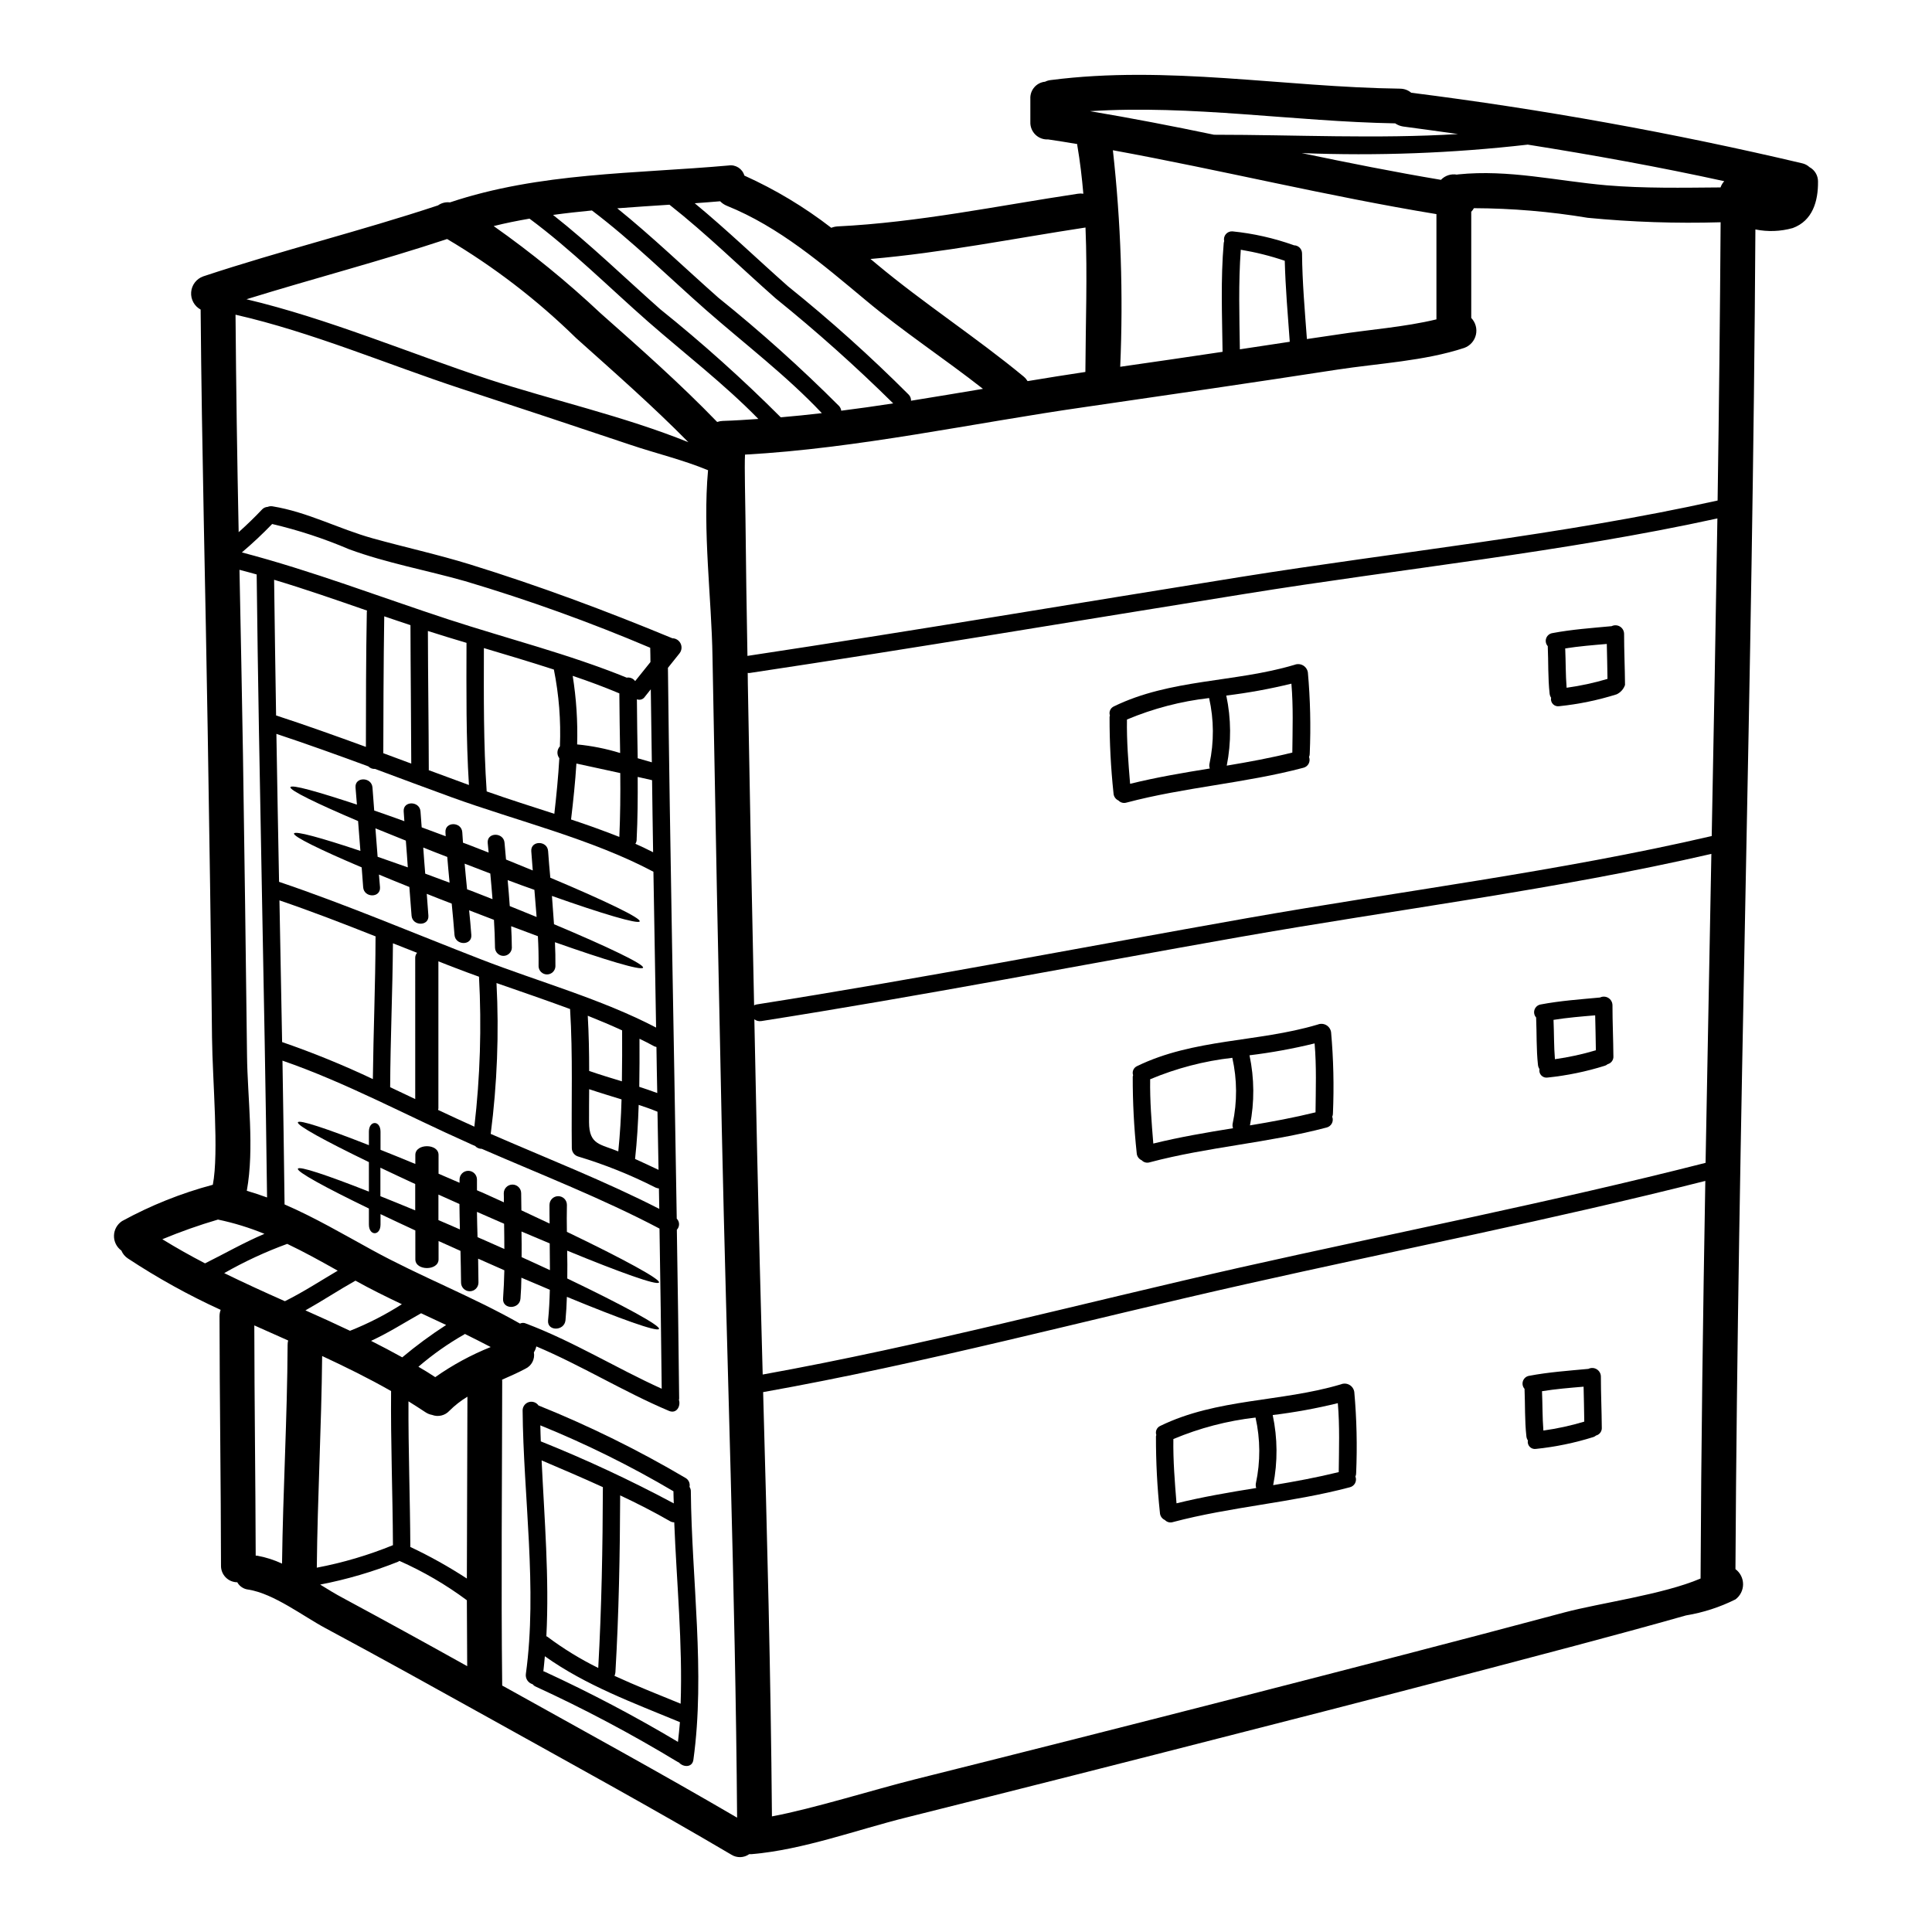 <?xml version="1.0" encoding="UTF-8"?>
<!-- Uploaded to: SVG Repo, www.svgrepo.com, Generator: SVG Repo Mixer Tools -->
<svg fill="#000000" width="800px" height="800px" version="1.1" viewBox="144 144 512 512" xmlns="http://www.w3.org/2000/svg">
 <g>
  <path d="m625.79 192.1c0.059 5.199-1.418 10.395-6.691 12.336-3.227 0.91-6.621 1.035-9.902 0.367-0.672 118.37-4.641 236.68-5.285 355.03h-0.004c1.273 0.941 2.023 2.43 2.023 4.012s-0.75 3.07-2.023 4.016c-4.129 2.059-8.547 3.492-13.102 4.242-9.871 2.797-19.773 5.477-29.711 8.121-29.523 7.84-59.09 15.527-88.695 23.066-29.34 7.535-58.699 14.977-88.074 22.328-13.258 3.289-27.434 8.582-41.09 9.75l0.004-0.004c-0.227 0.016-0.453 0.016-0.68 0-1.395 1.004-3.262 1.066-4.723 0.156-21.16-12.488-42.812-24.297-64.273-36.258-14.395-7.996-28.789-15.992-43.297-23.773-5.934-3.168-13.684-9.168-20.469-10.234-1.23-0.133-2.32-0.855-2.922-1.938-1.164-0.008-2.273-0.48-3.082-1.312-0.812-0.836-1.254-1.957-1.227-3.121-0.027-22.043-0.367-44.082-0.395-66.125h0.004c0-0.559 0.105-1.113 0.305-1.633-8.535-3.898-16.758-8.457-24.59-13.625-0.773-0.508-1.375-1.238-1.727-2.09-1.262-0.918-1.996-2.394-1.957-3.957 0.035-1.559 0.84-3.004 2.144-3.859 7.598-4.16 15.676-7.391 24.047-9.621 1.66-8.395-0.09-27.742-0.211-38.996-0.281-27-0.707-54.035-1.141-81.082-0.582-37.273-1.574-74.578-1.875-111.86-1.676-0.91-2.66-2.719-2.512-4.617 0.145-1.898 1.395-3.535 3.188-4.176 20.574-6.828 41.672-11.992 62.242-18.82l0.004-0.004c0.91-0.648 2.035-0.93 3.148-0.785 23.805-7.965 49.055-7.566 73.84-9.781 1.871-0.293 3.664 0.855 4.184 2.676 8.195 3.695 15.926 8.34 23.035 13.84 0.52-0.211 1.066-0.332 1.629-0.371 21.469-1.047 42.508-5.477 63.723-8.66 0.477-0.078 0.965-0.078 1.445 0-0.371-4.273-0.863-8.52-1.598-12.797v0.004c0.004-0.125-0.008-0.25-0.031-0.371-2.555-0.43-5.117-0.859-7.691-1.227-1.254 0.074-2.484-0.383-3.383-1.262-0.898-0.879-1.387-2.098-1.34-3.352v-6.129c-0.129-2.32 1.594-4.328 3.902-4.551 0.465-0.23 0.965-0.375 1.477-0.434 30.941-3.996 61.691 1.879 92.66 2.277v0.004c1.062 0.012 2.082 0.391 2.894 1.074 34.84 4.398 69.422 10.641 103.61 18.699 0.723 0.164 1.391 0.512 1.934 1.016 1.402 0.754 2.269 2.219 2.262 3.809zm-25.836 1.574c0.215-0.613 0.551-1.176 0.984-1.66-17.25-3.781-34.637-6.918-52.066-9.688-19.883 2.281-39.91 3.031-59.906 2.246 12.27 2.555 24.543 5.016 36.902 7.086v-0.004c1.086-1.133 2.668-1.652 4.211-1.379 0.125 0 0.246-0.062 0.371-0.062 13.41-1.355 25.977 1.723 39.273 2.891 10.027 0.844 20.145 0.645 30.223 0.566zm0.031 9.227c-11.75 0.348-23.512-0.047-35.211-1.18-9.973-1.66-20.062-2.512-30.172-2.551-0.191 0.348-0.43 0.668-0.707 0.953v28.137c1.141 1.184 1.605 2.867 1.234 4.469-0.375 1.605-1.531 2.91-3.082 3.469-10.516 3.477-22.727 4.09-33.613 5.75-22.324 3.445-44.684 6.691-67.012 9.934-29.461 4.211-60.062 10.949-89.984 12.594-0.184 3.078 0.09 12.828 0.121 17.133 0.125 12.051 0.297 24.121 0.523 36.211 43.605-6.582 87.094-13.934 130.64-20.91 41.828-6.691 85.02-11.07 126.46-20.266 0.371-24.562 0.637-49.145 0.801-73.746zm-2.363 162.66c0.551-28.047 1.051-56.105 1.504-84.172-41.023 8.977-83.77 13.316-125.16 19.992-43.738 7.004-87.473 14.391-131.29 20.965-0.176 0.02-0.352 0.012-0.523-0.027 0 0.984 0.031 1.938 0.031 2.891 0.492 28.418 1.047 56.824 1.66 85.219 0.219-0.129 0.457-0.211 0.707-0.246 43.332-6.828 86.508-15.191 129.72-22.828 40.871-7.219 82.883-12.387 123.36-21.797zm-1.629 86.594c0.492-27.289 1.004-54.578 1.535-81.867-41.055 9.473-83.621 14.734-125.07 22.043-42.195 7.441-84.355 15.621-126.7 22.266v-0.004c-0.656 0.109-1.324-0.059-1.848-0.465 0.242 11.746 0.488 23.477 0.734 35.184 0.434 19.652 0.926 39.301 1.477 58.953 42.441-7.656 84.574-18.895 126.61-28.383 41.02-9.207 82.512-17.324 123.28-27.719zm-1.324 110.16c0.152-35.121 0.645-70.242 1.258-105.36-40.348 10.211-81.375 18.266-121.97 27.402-42.41 9.531-84.879 20.941-127.72 28.566 1.043 37.492 2.027 74.977 2.336 112.44 10.887-2.031 27.004-7.086 37.859-9.809 28.879-7.227 57.715-14.535 86.508-21.926 28.598-7.352 57.172-14.699 85.68-22.328 9.504-2.519 26.109-4.731 36.043-8.973zm-64.281-382.79c-4.824-0.676-9.688-1.355-14.562-2-0.75-0.117-1.465-0.402-2.09-0.832-27.031-0.492-53.922-4.953-80.887-3.231 11.02 1.848 21.961 3.969 32.879 6.246 21.648 0 43.133 1.137 64.66-0.184zm-5.719 49.113v-27.895c-28.734-4.723-57.109-11.688-85.742-16.926 2.121 19.051 2.769 38.234 1.941 57.383 9.039-1.289 18.082-2.613 27.125-3.965-0.121-9.629-0.523-19.254 0.309-28.848l-0.004 0.004c0.023-0.168 0.062-0.332 0.121-0.492-0.152-0.648 0.012-1.332 0.441-1.844 0.434-0.508 1.078-0.785 1.742-0.742 5.543 0.559 10.996 1.789 16.242 3.66 0.016 0 0.027 0.016 0.027 0.031 0.582-0.004 1.141 0.223 1.551 0.633 0.41 0.41 0.637 0.969 0.633 1.551 0.062 7.594 0.738 15.129 1.289 22.664l8.051-1.188c8.434-1.324 17.754-1.969 26.273-4.027zm-52.098 7.934c4.43-0.676 8.828-1.324 13.227-2-0.523-7.168-1.137-14.301-1.324-21.469v0.004c-3.797-1.289-7.695-2.266-11.652-2.922-0.648 8.754-0.371 17.559-0.25 26.387zm-40.934 5.902c0.062-12.734 0.555-25.465 0.031-38.18-19.004 2.894-37.855 6.691-56.984 8.336 0.555 0.43 1.074 0.891 1.598 1.324 12.594 10.516 26.371 19.406 39.031 29.863h-0.004c0.398 0.34 0.738 0.738 1.012 1.184 5.137-0.859 10.242-1.668 15.316-2.43zm-46.207 7.723c6.363-1.016 12.73-2.09 19.066-3.148-10.234-8.027-21.129-15.16-31.121-23.527-11.414-9.5-22.852-19.379-36.781-25-0.66-0.273-1.254-0.676-1.75-1.184-2.246 0.184-4.492 0.371-6.738 0.523 8.488 7.012 16.531 14.762 24.699 21.988h-0.004c11.184 8.988 21.871 18.582 32.012 28.734 0.422 0.426 0.645 1.012 0.617 1.613zm-18.5 2.644c4.613-0.582 9.195-1.23 13.777-1.938-9.91-9.793-20.309-19.082-31.152-27.832-9.285-8.184-18.359-17.133-28.137-24.82-4.613 0.309-9.227 0.586-13.84 0.953 9.258 7.477 17.961 15.871 26.789 23.684 11.184 8.988 21.871 18.578 32.012 28.73 0.309 0.34 0.504 0.766 0.555 1.223zm-16.023 1.75c3.629-0.309 7.258-0.676 10.887-1.105-9.285-9.871-20.543-18.422-30.699-27.34-9.93-8.734-19.621-18.363-30.23-26.371-3.445 0.34-6.887 0.707-10.305 1.18 9.871 7.777 19.07 16.727 28.418 25l0.004 0.004c11.156 8.953 21.816 18.512 31.93 28.633zm-15.379 0.957c3.148-0.094 6.273-0.312 9.445-0.523-9.008-9.227-19.621-17.379-29.246-25.805-10.305-9.055-20.359-19.098-31.402-27.277-3.195 0.551-6.363 1.18-9.5 1.969h0.004c9.996 7.043 19.48 14.781 28.387 23.156 10.574 9.352 21.066 18.637 30.844 28.758 0.477-0.164 0.973-0.258 1.473-0.281zm3.812 370.15c-0.461-60.863-2.754-121.75-4.059-182.58-0.895-41.676-1.715-83.348-2.461-125.02-0.246-15.621-2.644-33.371-1.18-49.484-6.613-2.754-14.023-4.519-20.574-6.734-14.934-5.016-29.902-9.977-44.895-14.891-19.438-6.394-39.582-15.008-59.754-19.59 0.156 19.223 0.434 38.434 0.832 57.637 2.152-1.941 4.211-3.91 6.18-6h-0.004c0.391-0.426 0.934-0.68 1.508-0.707 0.398-0.164 0.836-0.215 1.262-0.152 9.32 1.508 17.531 5.969 26.57 8.488 8.516 2.363 17.223 4.273 25.711 6.887 18.266 5.66 36.047 12.273 53.695 19.59v0.004c0.941 0.008 1.797 0.555 2.199 1.402 0.406 0.852 0.293 1.855-0.289 2.594-1.016 1.289-2.062 2.582-3.074 3.844 0.551 48.648 1.574 97.301 2.336 145.96h-0.004c0.812 0.812 0.824 2.125 0.031 2.953 0.246 14.918 0.453 29.832 0.613 44.75 0 0.121-0.059 0.211-0.059 0.34 0.523 1.629-0.613 3.75-2.613 2.922-12.023-5.074-23.16-12.023-35.184-17.098v-0.004c-0.117 0.559-0.336 1.094-0.645 1.574 0.324 1.777-0.582 3.551-2.215 4.328-1.996 1.074-4.121 2-6.211 2.922 0 0.121 0.031 0.246 0.031 0.395-0.031 26.879-0.309 53.758 0 80.664 0.34 0.184 0.707 0.395 1.074 0.586 20.434 11.387 40.977 22.613 61.18 34.422zm-19.98-113.67c-0.156-14.148-0.352-28.297-0.586-42.441-15.098-7.965-31.398-14.301-47.082-21.129h-0.004c-0.688 0.004-1.344-0.281-1.812-0.785-0.613-0.242-1.18-0.492-1.781-0.789-16.137-7.168-32.477-16.023-49.238-21.805 0.215 12.699 0.398 25.402 0.555 38.105 7.965 3.445 15.562 7.902 23.25 12.113 12.793 7.016 26.418 12.242 39.148 19.469h-0.004c0.48-0.242 1.047-0.254 1.539-0.031 12.516 4.715 23.863 11.789 36.016 17.293zm-0.645-47.668c-0.031-1.816-0.062-3.598-0.094-5.41h-0.004c-0.32-0.031-0.629-0.113-0.922-0.25-6.562-3.34-13.414-6.086-20.465-8.211-0.992-0.281-1.68-1.184-1.695-2.215-0.152-12.301 0.309-24.602-0.461-36.871-6.492-2.398-13.07-4.644-19.5-6.887l0.004-0.004c0.691 13.348 0.176 26.727-1.535 39.98 14.867 6.488 30.242 12.488 44.668 19.867zm-0.195-10.336-0.281-15.406c-1.629-0.676-3.289-1.258-4.981-1.816-0.156 4.766-0.434 9.566-0.957 14.332 2.074 0.953 4.164 1.906 6.219 2.891zm-0.34-20.355c-0.094-4.059-0.152-8.152-0.215-12.203-0.18-0.039-0.355-0.09-0.523-0.152-1.289-0.707-2.613-1.387-3.969-2.031 0.031 4.246 0 8.488-0.059 12.734 1.605 0.516 3.172 1.07 4.773 1.652zm-0.309-17.348c-0.246-13.746-0.484-27.512-0.707-41.301-16.301-8.66-36.105-13.441-53.418-19.715-6.797-2.461-13.562-5.012-20.359-7.535l-0.004 0.004c-0.664 0.043-1.312-0.203-1.781-0.68-8.09-2.984-16.203-5.902-24.355-8.613 0.215 13.074 0.453 26.145 0.707 39.215 18.082 6.117 35.816 13.684 53.605 20.574 15.043 5.844 31.93 10.52 46.324 18.051zm-0.789-46.469c-0.121-6.363-0.18-12.734-0.277-19.098-1.18-0.277-2.43-0.555-3.812-0.863 0.031 5.539 0 11.07-0.277 16.605l0.008 0.004c-0.004 0.395-0.121 0.781-0.34 1.109 1.59 0.703 3.16 1.477 4.695 2.242zm-0.34-23.832c-0.09-6.461-0.18-12.91-0.277-19.344-0.523 0.676-1.074 1.324-1.598 2h0.008c-0.461 0.676-1.328 0.941-2.09 0.645 0.027 5.195 0.121 10.426 0.211 15.621 1.227 0.371 2.484 0.73 3.742 1.078zm-0.367-26.57c0-1.258-0.031-2.523-0.062-3.781l0.008-0.004c-16.008-6.797-32.383-12.691-49.051-17.652-10.184-2.894-20.82-4.797-30.758-8.457-6.59-2.816-13.41-5.055-20.387-6.691-2.547 2.644-5.227 5.156-8.027 7.531 18.453 4.828 36.605 11.809 54.711 17.742 15.527 5.078 32.012 9.227 47.266 15.441l0.004 0.004c0.859-0.152 1.734 0.207 2.242 0.918zm-7.566 111.11c0.059-4.492 0.09-9.012 0.059-13.5-2.953-1.355-5.996-2.644-9.105-3.879 0.281 4.891 0.371 9.781 0.371 14.637 0.062 0.031 0.094 0 0.121 0.031 2.832 0.984 5.695 1.848 8.555 2.711zm-0.676-64.766c0.242-5.629 0.309-11.289 0.242-16.926-4.43-0.957-8.887-1.941-11.621-2.523-0.309 4.953-0.832 9.902-1.418 14.824 4.34 1.43 8.602 2.973 12.797 4.621zm0.211-22.234c-0.09-5.289-0.18-10.547-0.211-15.812-4.059-1.695-8.184-3.242-12.363-4.641 0.961 6.008 1.359 12.09 1.18 18.172 3.867 0.371 7.684 1.133 11.395 2.277zm-0.492 105.57c0.465-4.582 0.738-9.164 0.863-13.777-2.859-0.895-5.75-1.754-8.582-2.707-0.031 2.922-0.031 5.844-0.031 8.766 0.031 6.023 2.984 5.75 7.75 7.719zm18.578-187.94c-9.504-9.656-19.652-18.543-29.773-27.613h0.004c-10.297-10.086-21.766-18.895-34.168-26.234-17.562 5.812-35.492 10.484-53.176 15.961 21.621 5.117 43.242 14.332 64.09 21.191 16.824 5.523 36.016 9.809 53.023 16.695zm-34.047 80.605c0.285-6.824-0.254-13.66-1.598-20.355-6.152-2-12.363-3.844-18.547-5.691-0.027 12.672-0.121 25.344 0.738 37.984 5.812 2.059 11.871 3.969 17.93 5.934 0.555-4.887 1.047-9.812 1.324-14.734-0.727-0.941-0.66-2.269 0.152-3.137zm-22.672 100.78c1.535-13.188 1.945-26.477 1.23-39.734-2.152-0.789-4.273-1.539-6.363-2.363-1.477-0.551-2.922-1.137-4.398-1.719v39.008c-0.012 0.125-0.043 0.25-0.094 0.367 3.238 1.52 6.434 3.023 9.625 4.441zm4.332 58.402c-2.277-1.18-4.555-2.34-6.859-3.477-0.059 0.059-0.09 0.121-0.184 0.152l-0.004 0.004c-4.305 2.453-8.359 5.316-12.113 8.547 1.508 0.863 2.984 1.781 4.461 2.754l-0.004 0.004c4.574-3.223 9.508-5.902 14.703-7.984zm-16.441-152.88c3.57 1.324 7.137 2.644 10.672 3.938-0.789-12.547-0.672-25.098-0.645-37.672-3.441-1.016-6.856-2.066-10.234-3.148 0.027 12.27 0.211 24.543 0.242 36.809-0.004 0.043-0.035 0.043-0.035 0.074zm10.121 214.23c0.031-16.051 0.121-32.105 0.152-48.188-1.746 1.051-3.356 2.312-4.797 3.75-1.164 1.262-2.981 1.688-4.582 1.074-0.641-0.113-1.25-0.367-1.785-0.734-1.477-0.984-2.984-1.938-4.461-2.863-0.062 12.855 0.43 25.742 0.492 38.598h0.004c5.176 2.438 10.18 5.234 14.977 8.363zm0.09 23.223c-0.031-5.812-0.059-11.66-0.09-17.469-5.551-4.129-11.547-7.625-17.871-10.426-0.109 0.078-0.223 0.148-0.34 0.211-6.68 2.668-13.598 4.699-20.664 6.062 2.121 1.324 4.148 2.551 6.059 3.566 11.008 5.934 21.977 11.953 32.906 18.055zm-5.578-90.418c-2.211-1.047-4.43-2.09-6.641-3.106-4.434 2.492-8.66 5.195-13.258 7.316 2.797 1.418 5.566 2.863 8.266 4.367 3.699-3.098 7.582-5.961 11.633-8.578zm-7.707-98.629c-2.121-0.832-4.273-1.688-6.394-2.519-0.094 12.703-0.676 25.402-0.738 38.133l6.644 3.148-0.004-37.5c0.016-0.465 0.188-0.91 0.492-1.262zm-8.949-52.898c2.492 0.926 4.953 1.848 7.41 2.754-0.031-12.238-0.184-24.445-0.211-36.688-2.34-0.789-4.644-1.539-6.949-2.34-0.188 11.305-0.25 30.34-0.25 36.273zm2.555 209.88c-0.062-13.621-0.617-27.219-0.492-40.84-5.934-3.387-12.055-6.394-18.27-9.289-0.18 18.73-1.227 37.391-1.414 56.098v-0.004c6.906-1.309 13.664-3.309 20.176-5.965zm-4.613-161.1c0-0.09 0.059-0.152 0.059-0.211-8.453-3.352-16.945-6.644-25.523-9.566 0.25 12.516 0.484 25.031 0.707 37.551 8.188 2.824 16.219 6.098 24.047 9.809 0.141-12.52 0.68-25.066 0.711-37.582zm-2.305-86.293c0-0.121 0.059-0.184 0.059-0.277-8.164-2.828-16.359-5.691-24.633-8.168 0.152 11.992 0.328 23.977 0.523 35.953 7.992 2.613 15.898 5.445 23.801 8.332 0.016-11.422 0.016-24 0.246-35.84zm9.285 183.54c-4.148-1.969-8.266-3.996-12.301-6.242-4.492 2.523-8.766 5.352-13.258 7.871 3.938 1.75 7.902 3.543 11.809 5.41v0.004c4.797-1.902 9.402-4.258 13.746-7.043zm-17-8.887c-4.43-2.492-8.855-4.953-13.383-7.106-5.773 2.106-11.363 4.699-16.699 7.75 5.289 2.586 10.672 5.047 16.082 7.441 4.828-2.394 9.348-5.348 14-8.086zm-13.129 18.5c-3.016-1.324-5.996-2.676-8.977-4 0.027 20.328 0.309 40.688 0.367 61.008h-0.004c0.156 0.027 0.309 0.039 0.465 0.031 2.254 0.414 4.445 1.117 6.519 2.09 0.246-19.34 1.387-38.656 1.477-57.969 0-0.387 0.047-0.77 0.141-1.145zm-5.598-37.918c-0.676-55.016-2.121-110.07-2.754-165.09-1.508-0.434-3.047-0.832-4.555-1.23 0.34 16.363 0.648 32.734 0.926 49.113 0.398 26.504 0.758 53.023 1.074 79.559 0.121 11.352 2 24.547-0.059 35.891 1.82 0.535 3.606 1.125 5.356 1.766zm-0.707 9.656v-0.004c-3.977-1.637-8.094-2.902-12.301-3.781-5.004 1.469-9.926 3.211-14.746 5.211 3.691 2.273 7.477 4.398 11.32 6.394 5.246-2.609 10.332-5.531 15.715-7.809z"/>
  <path d="m574.4 311.92c0 4.551 0.215 9.055 0.246 13.59h0.004c-0.371 1.098-1.172 1.996-2.219 2.492-4.953 1.559-10.051 2.613-15.219 3.148-0.613 0.102-1.238-0.105-1.668-0.555-0.43-0.445-0.613-1.078-0.484-1.688-0.219-0.324-0.352-0.691-0.395-1.078-0.461-4.184-0.309-8.395-0.492-12.594-0.508-0.562-0.668-1.355-0.422-2.07 0.246-0.715 0.859-1.242 1.602-1.375 5.199-0.988 10.488-1.355 15.742-1.848h0.004c0.695-0.344 1.52-0.309 2.188 0.09 0.668 0.398 1.086 1.109 1.113 1.887zm-4.398 11.992c-0.031-3.106-0.121-6.184-0.184-9.258-3.688 0.309-7.379 0.613-11.02 1.18 0.152 3.477 0.094 6.949 0.371 10.422v0.004c3.664-0.504 7.289-1.289 10.836-2.348z"/>
  <path d="m571.32 410.34c0 4.551 0.215 9.055 0.246 13.59h0.004c0.055 0.977-0.59 1.852-1.539 2.09-0.199 0.176-0.43 0.309-0.68 0.395-4.953 1.559-10.055 2.613-15.223 3.148-0.613 0.098-1.234-0.109-1.664-0.559-0.43-0.445-0.613-1.078-0.488-1.688-0.215-0.32-0.352-0.691-0.395-1.078-0.461-4.18-0.309-8.395-0.492-12.594-0.508-0.562-0.668-1.355-0.422-2.07 0.246-0.715 0.859-1.242 1.602-1.375 5.195-0.988 10.484-1.355 15.742-1.848l0.004 0.004c0.699-0.344 1.523-0.309 2.191 0.09 0.668 0.402 1.09 1.113 1.113 1.895zm-4.398 11.992c-0.031-3.106-0.121-6.184-0.184-9.258-3.691 0.309-7.379 0.613-11.039 1.199 0.152 3.477 0.09 6.949 0.371 10.422 3.672-0.508 7.301-1.301 10.855-2.363z"/>
  <path d="m568.25 508.75c0 4.551 0.211 9.055 0.242 13.59h0.004c0.055 0.977-0.59 1.852-1.535 2.09-0.199 0.176-0.43 0.309-0.676 0.395-4.957 1.559-10.059 2.613-15.227 3.148-0.613 0.102-1.234-0.109-1.664-0.555-0.43-0.449-0.613-1.078-0.488-1.688-0.219-0.32-0.355-0.691-0.395-1.078-0.465-4.18-0.312-8.395-0.492-12.594-0.504-0.566-0.664-1.355-0.418-2.07 0.246-0.715 0.855-1.242 1.598-1.375 5.199-0.988 10.488-1.355 15.742-1.848h0.004c0.699-0.344 1.523-0.309 2.191 0.094 0.668 0.398 1.09 1.113 1.113 1.891zm-4.402 11.992c-0.027-3.106-0.121-6.184-0.18-9.258-3.691 0.309-7.383 0.613-11.02 1.199 0.152 3.477 0.09 6.949 0.367 10.422v0.004c3.668-0.512 7.289-1.301 10.836-2.367z"/>
  <path d="m502.9 512.87c0.641 7.156 0.805 14.348 0.492 21.527 0.004 0.309-0.059 0.613-0.188 0.895 0.227 0.574 0.191 1.223-0.098 1.773-0.289 0.547-0.805 0.941-1.41 1.082-15.438 4.09-31.461 5.137-46.898 9.227h0.004c-0.746 0.227-1.555 0.016-2.09-0.551-0.777-0.34-1.293-1.094-1.324-1.941-0.719-6.719-1.066-13.477-1.047-20.234 0.016-0.129 0.043-0.25 0.09-0.371-0.32-0.949 0.133-1.988 1.047-2.394 15.008-7.32 31.953-6.297 47.73-10.977 0.027-0.031 0.059 0 0.121-0.031l0.004-0.004c0.734-0.309 1.574-0.262 2.273 0.129 0.695 0.391 1.172 1.082 1.293 1.871zm-4.121 21.254c0.062-6.121 0.281-12.203-0.242-18.27h-0.004c-5.684 1.391-11.445 2.445-17.254 3.148 1.305 6.121 1.348 12.441 0.125 18.578 5.809-0.969 11.656-2.047 17.391-3.461zm-21.961 2.984c1.234-5.75 1.203-11.703-0.09-17.441-7.492 0.855-14.82 2.773-21.773 5.691-0.09 5.688 0.371 11.379 0.832 17.035 6.984-1.719 14.055-2.922 21.129-4.059-0.141-0.395-0.176-0.82-0.098-1.23z"/>
  <path d="m496.75 417.53c0.637 7.156 0.801 14.348 0.492 21.523 0.004 0.309-0.059 0.613-0.188 0.895 0.227 0.578 0.188 1.227-0.102 1.773s-0.801 0.945-1.402 1.086c-15.441 4.09-31.461 5.117-46.902 9.227-0.746 0.227-1.555 0.012-2.09-0.555-0.777-0.336-1.289-1.09-1.324-1.934-0.719-6.723-1.066-13.48-1.047-20.242 0.012-0.125 0.047-0.25 0.094-0.363-0.324-0.949 0.129-1.992 1.043-2.402 15.008-7.316 31.957-6.297 47.73-10.977 0.031-0.031 0.062 0 0.121-0.031h0.004c0.738-0.312 1.574-0.266 2.273 0.125s1.176 1.082 1.297 1.875zm-4.121 21.254c0.059-6.121 0.277-12.203-0.246-18.266l-0.004-0.004c-5.68 1.395-11.441 2.445-17.25 3.148 1.301 6.121 1.34 12.441 0.121 18.574 5.832-0.965 11.656-2.047 17.379-3.457zm-21.961 2.984v-0.004c1.23-5.75 1.199-11.699-0.094-17.434-7.488 0.852-14.82 2.766-21.77 5.684-0.09 5.691 0.371 11.379 0.832 17.039 6.984-1.723 14.055-2.922 21.129-4.062-0.145-0.395-0.176-0.816-0.098-1.23z"/>
  <path d="m490.6 322.19c0.641 7.156 0.805 14.352 0.492 21.531 0.004 0.305-0.059 0.609-0.184 0.887 0.223 0.578 0.188 1.227-0.102 1.777-0.289 0.547-0.805 0.945-1.406 1.086-15.438 4.09-31.461 5.137-46.891 9.23-0.746 0.223-1.559 0.008-2.094-0.555-0.777-0.34-1.289-1.094-1.324-1.938-0.715-6.723-1.062-13.477-1.043-20.234 0.012-0.129 0.043-0.254 0.09-0.371-0.32-0.949 0.133-1.988 1.047-2.398 15.008-7.32 31.953-6.297 47.727-10.98 0.031-0.031 0.062 0 0.121-0.031h0.004c0.734-0.305 1.57-0.254 2.266 0.133 0.695 0.391 1.172 1.078 1.297 1.863zm-4.121 21.254c0.059-6.121 0.277-12.203-0.246-18.266-5.684 1.391-11.445 2.441-17.254 3.148 1.301 6.117 1.344 12.438 0.121 18.574 5.816-0.969 11.66-2.043 17.379-3.461zm-21.961 2.984h0.004c1.23-5.75 1.199-11.699-0.094-17.438-7.488 0.855-14.82 2.769-21.773 5.691-0.094 5.688 0.367 11.375 0.832 17.035 6.981-1.719 14.051-2.922 21.125-4.059-0.141-0.395-0.172-0.82-0.09-1.234z"/>
  <path d="m327.08 539.25c0.211 23.188 3.871 48.098 0.676 71.102-0.281 2.121-2.707 2.031-3.844 0.707-0.109-0.02-0.211-0.062-0.305-0.121-12.168-7.375-24.746-14.051-37.676-19.992-0.309-0.137-0.578-0.348-0.789-0.613-1.199-0.34-1.961-1.52-1.781-2.754 3.106-22.512-0.676-47.176-0.863-69.871v-0.004c0.035-0.996 0.703-1.859 1.664-2.141 0.957-0.277 1.988 0.09 2.551 0.914h0.031c13.453 5.422 26.48 11.848 38.969 19.219 0.805 0.484 1.211 1.422 1.016 2.34 0.238 0.359 0.363 0.785 0.352 1.215zm-2.707 56.246c0.555-15.84-1.074-32.273-1.691-48.066-0.402 0.008-0.797-0.098-1.137-0.309-4.273-2.461-8.703-4.723-13.195-6.828-0.059 15.621-0.34 31.246-1.258 46.871-0.027 0.328-0.109 0.652-0.246 0.953 5.75 2.644 11.656 4.981 17.527 7.379zm-0.707 10.121c0.184-1.75 0.395-3.477 0.523-5.227-12.332-5.117-24.879-9.691-35.797-17.469-0.121 1.324-0.242 2.672-0.395 3.996 0.09 0.031 0.184 0 0.277 0.062h-0.004c12.117 5.582 23.934 11.805 35.395 18.637zm-1.105-63.199c-0.031-1.043-0.09-2.121-0.09-3.148v-0.066c-11.312-6.684-23.105-12.523-35.277-17.469 0.031 1.414 0.059 2.828 0.121 4.242 12.043 4.828 23.809 10.316 35.246 16.438zm-20.02 43.609c0.891-15.961 1.18-31.953 1.227-47.918-5.379-2.461-10.793-4.766-16.234-7.086 0.734 15.441 2.059 31.281 1.258 46.594 0.062 0.059 0.152 0.059 0.246 0.121l0.004 0.004c4.234 3.172 8.754 5.945 13.5 8.285z"/>
  <path d="m294.23 470.45c15.039 7.227 24.973 12.637 24.402 13.438-0.57 0.801-10.273-2.672-24.324-8.453 0.059 2.461 0.059 4.922 0.027 7.379 15.008 7.195 24.883 12.594 24.297 13.383-0.586 0.789-10.332-2.707-24.402-8.52-0.059 2.094-0.184 4.152-0.371 6.215-0.309 2.922-4.922 2.953-4.613 0 0.281-2.707 0.395-5.383 0.465-8.09l-7.539-3.199c-0.027 1.848-0.09 3.691-0.242 5.539-0.215 2.922-4.828 2.953-4.613 0 0.184-2.523 0.277-5.016 0.34-7.508-2.273-1.016-4.582-2.031-6.949-3.074 0.031 2.09 0.062 4.211 0.09 6.332 0 1.273-1.035 2.305-2.309 2.305-1.273 0-2.305-1.031-2.305-2.305-0.027-2.797-0.09-5.598-0.152-8.395-1.969-0.891-3.906-1.75-5.809-2.613v4.859c0 3.074-6.152 3.074-6.152 0l-0.004-7.66c-3.258-1.508-6.336-2.949-9.227-4.328v2.754c0 3.074-3.078 3.074-3.078 0v-4.238c-11.688-5.656-19.156-9.75-18.816-10.547 0.277-0.789 7.625 1.66 18.816 6.062v-7.816c-11.688-5.66-19.156-9.75-18.816-10.547 0.277-0.789 7.625 1.66 18.816 6.059v-3.566c0-3.074 3.078-3.074 3.078 0v4.797c2.859 1.137 5.969 2.398 9.227 3.75v-2.398c0-3.078 6.152-3.078 6.152 0v4.981c1.816 0.789 3.688 1.574 5.566 2.402v-0.863c0-1.273 1.031-2.305 2.305-2.305s2.309 1.031 2.309 2.305v2.848c0.492 0.211 0.953 0.43 1.445 0.613 1.938 0.895 3.844 1.75 5.691 2.582 0-0.789 0-1.598-0.031-2.398 0-1.273 1.031-2.305 2.305-2.305s2.305 1.031 2.305 2.305c0.031 1.508 0.059 3.016 0.059 4.519 2.586 1.203 5.082 2.371 7.477 3.508-0.031-1.66-0.031-3.289-0.031-4.953h0.004c0-1.273 1.031-2.305 2.305-2.305 1.277 0 2.309 1.031 2.309 2.305-0.066 2.426-0.035 4.785-0.004 7.148zm-4.492 10.148c-0.031-2.363-0.031-4.723-0.059-7.086-2.402-1.012-4.891-2.059-7.477-3.148 0.031 2.242 0.062 4.519 0.031 6.793 2.617 1.164 5.109 2.348 7.504 3.445zm-12.082-5.598c0-2.211-0.031-4.461-0.062-6.691-2.363-1.016-4.766-2.09-7.195-3.148 0.027 2.215 0.09 4.461 0.152 6.691 0.395 0.211 0.832 0.367 1.258 0.551zm-11.781-5.195c-0.062-2.246-0.09-4.492-0.121-6.734-1.879-0.832-3.75-1.691-5.566-2.492v6.766c1.875 0.805 3.75 1.602 5.688 2.465zm-11.84-5.047v-6.977c-3.258-1.508-6.336-2.949-9.227-4.328v7.551c2.863 1.145 5.969 2.406 9.227 3.758z"/>
  <path d="m290.82 388.93c14.516 6.09 24.109 10.734 23.59 11.531-0.52 0.801-9.84-1.996-23.344-6.762 0.094 2.121 0.152 4.242 0.125 6.394v0.004c-0.051 1.195-1.035 2.137-2.231 2.137-1.195 0-2.18-0.941-2.231-2.137 0.027-2.676-0.031-5.352-0.184-7.996-2.277-0.832-4.644-1.719-7.086-2.644 0.09 1.91 0.184 3.812 0.184 5.723l0.004-0.004c-0.051 1.195-1.035 2.141-2.231 2.141-1.195 0-2.18-0.945-2.231-2.141-0.031-2.465-0.125-4.953-0.281-7.41-2.152-0.832-4.328-1.66-6.582-2.523 0.215 2.152 0.434 4.328 0.586 6.519 0.242 2.863-4.215 2.863-4.461 0-0.215-2.766-0.461-5.531-0.738-8.301-2.273-0.863-4.461-1.723-6.613-2.586 0.152 1.941 0.281 3.844 0.434 5.781 0.211 2.863-4.242 2.828-4.461 0-0.184-2.551-0.395-5.074-0.586-7.598-2.824-1.137-5.512-2.211-8.059-3.289 0.094 1.137 0.184 2.246 0.281 3.352 0.211 2.891-4.246 2.863-4.461 0-0.152-1.75-0.281-3.508-0.395-5.258-11.133-4.723-18.203-8.211-17.93-8.98 0.277-0.77 7.086 1.109 17.59 4.613-0.215-2.644-0.395-5.258-0.613-7.902-11.102-4.723-18.176-8.18-17.93-8.977 0.246-0.801 7.086 1.137 17.621 4.613-0.125-1.508-0.246-3.016-0.371-4.555-0.215-2.859 4.242-2.824 4.492 0 0.152 2.062 0.309 4.094 0.461 6.121 2.523 0.863 5.195 1.816 7.992 2.828l-0.18-2.582c-0.215-2.863 4.242-2.828 4.457 0 0.094 1.414 0.215 2.828 0.312 4.211 2.09 0.789 4.211 1.539 6.363 2.363-0.031-0.371-0.062-0.707-0.062-1.047-0.184-2.891 4.273-2.859 4.461 0l0.184 2.754c0.492 0.184 0.953 0.34 1.418 0.523 1.816 0.707 3.598 1.418 5.379 2.094-0.09-0.863-0.152-1.723-0.246-2.586-0.211-2.859 4.246-2.828 4.461 0 0.125 1.477 0.281 2.953 0.395 4.43 2.461 0.984 4.797 1.969 7.086 2.894-0.121-1.691-0.277-3.387-0.395-5.117-0.18-2.863 4.277-2.863 4.461 0 0.156 2.34 0.371 4.723 0.586 7.043 14.562 6.121 24.203 10.766 23.68 11.594-0.492 0.734-9.809-2-23.25-6.766 0.18 2.519 0.363 5.008 0.547 7.496zm-4.613-1.918c-0.184-2.398-0.371-4.797-0.586-7.195-2.273-0.789-4.644-1.66-7.086-2.582 0.215 2.305 0.395 4.613 0.555 6.887 2.473 1 4.844 1.953 7.117 2.891zm-11.688-4.723c-0.184-2.273-0.371-4.555-0.586-6.797-2.211-0.863-4.492-1.723-6.797-2.613 0.215 2.242 0.395 4.519 0.645 6.797 0.395 0.152 0.832 0.309 1.262 0.461 1.855 0.707 3.664 1.445 5.481 2.152zm-11.375-4.367c-0.215-2.273-0.434-4.551-0.617-6.824-2.18-0.828-4.301-1.66-6.363-2.492 0.152 2.305 0.34 4.613 0.523 6.918 2.09 0.766 4.242 1.566 6.457 2.398zm-11.07-4.059c-0.152-2.34-0.34-4.723-0.523-7.086-2.828-1.137-5.512-2.215-8.059-3.258 0.184 2.488 0.395 5.012 0.582 7.535 2.523 0.871 5.199 1.824 7.996 2.809z"/>
 </g>
</svg>